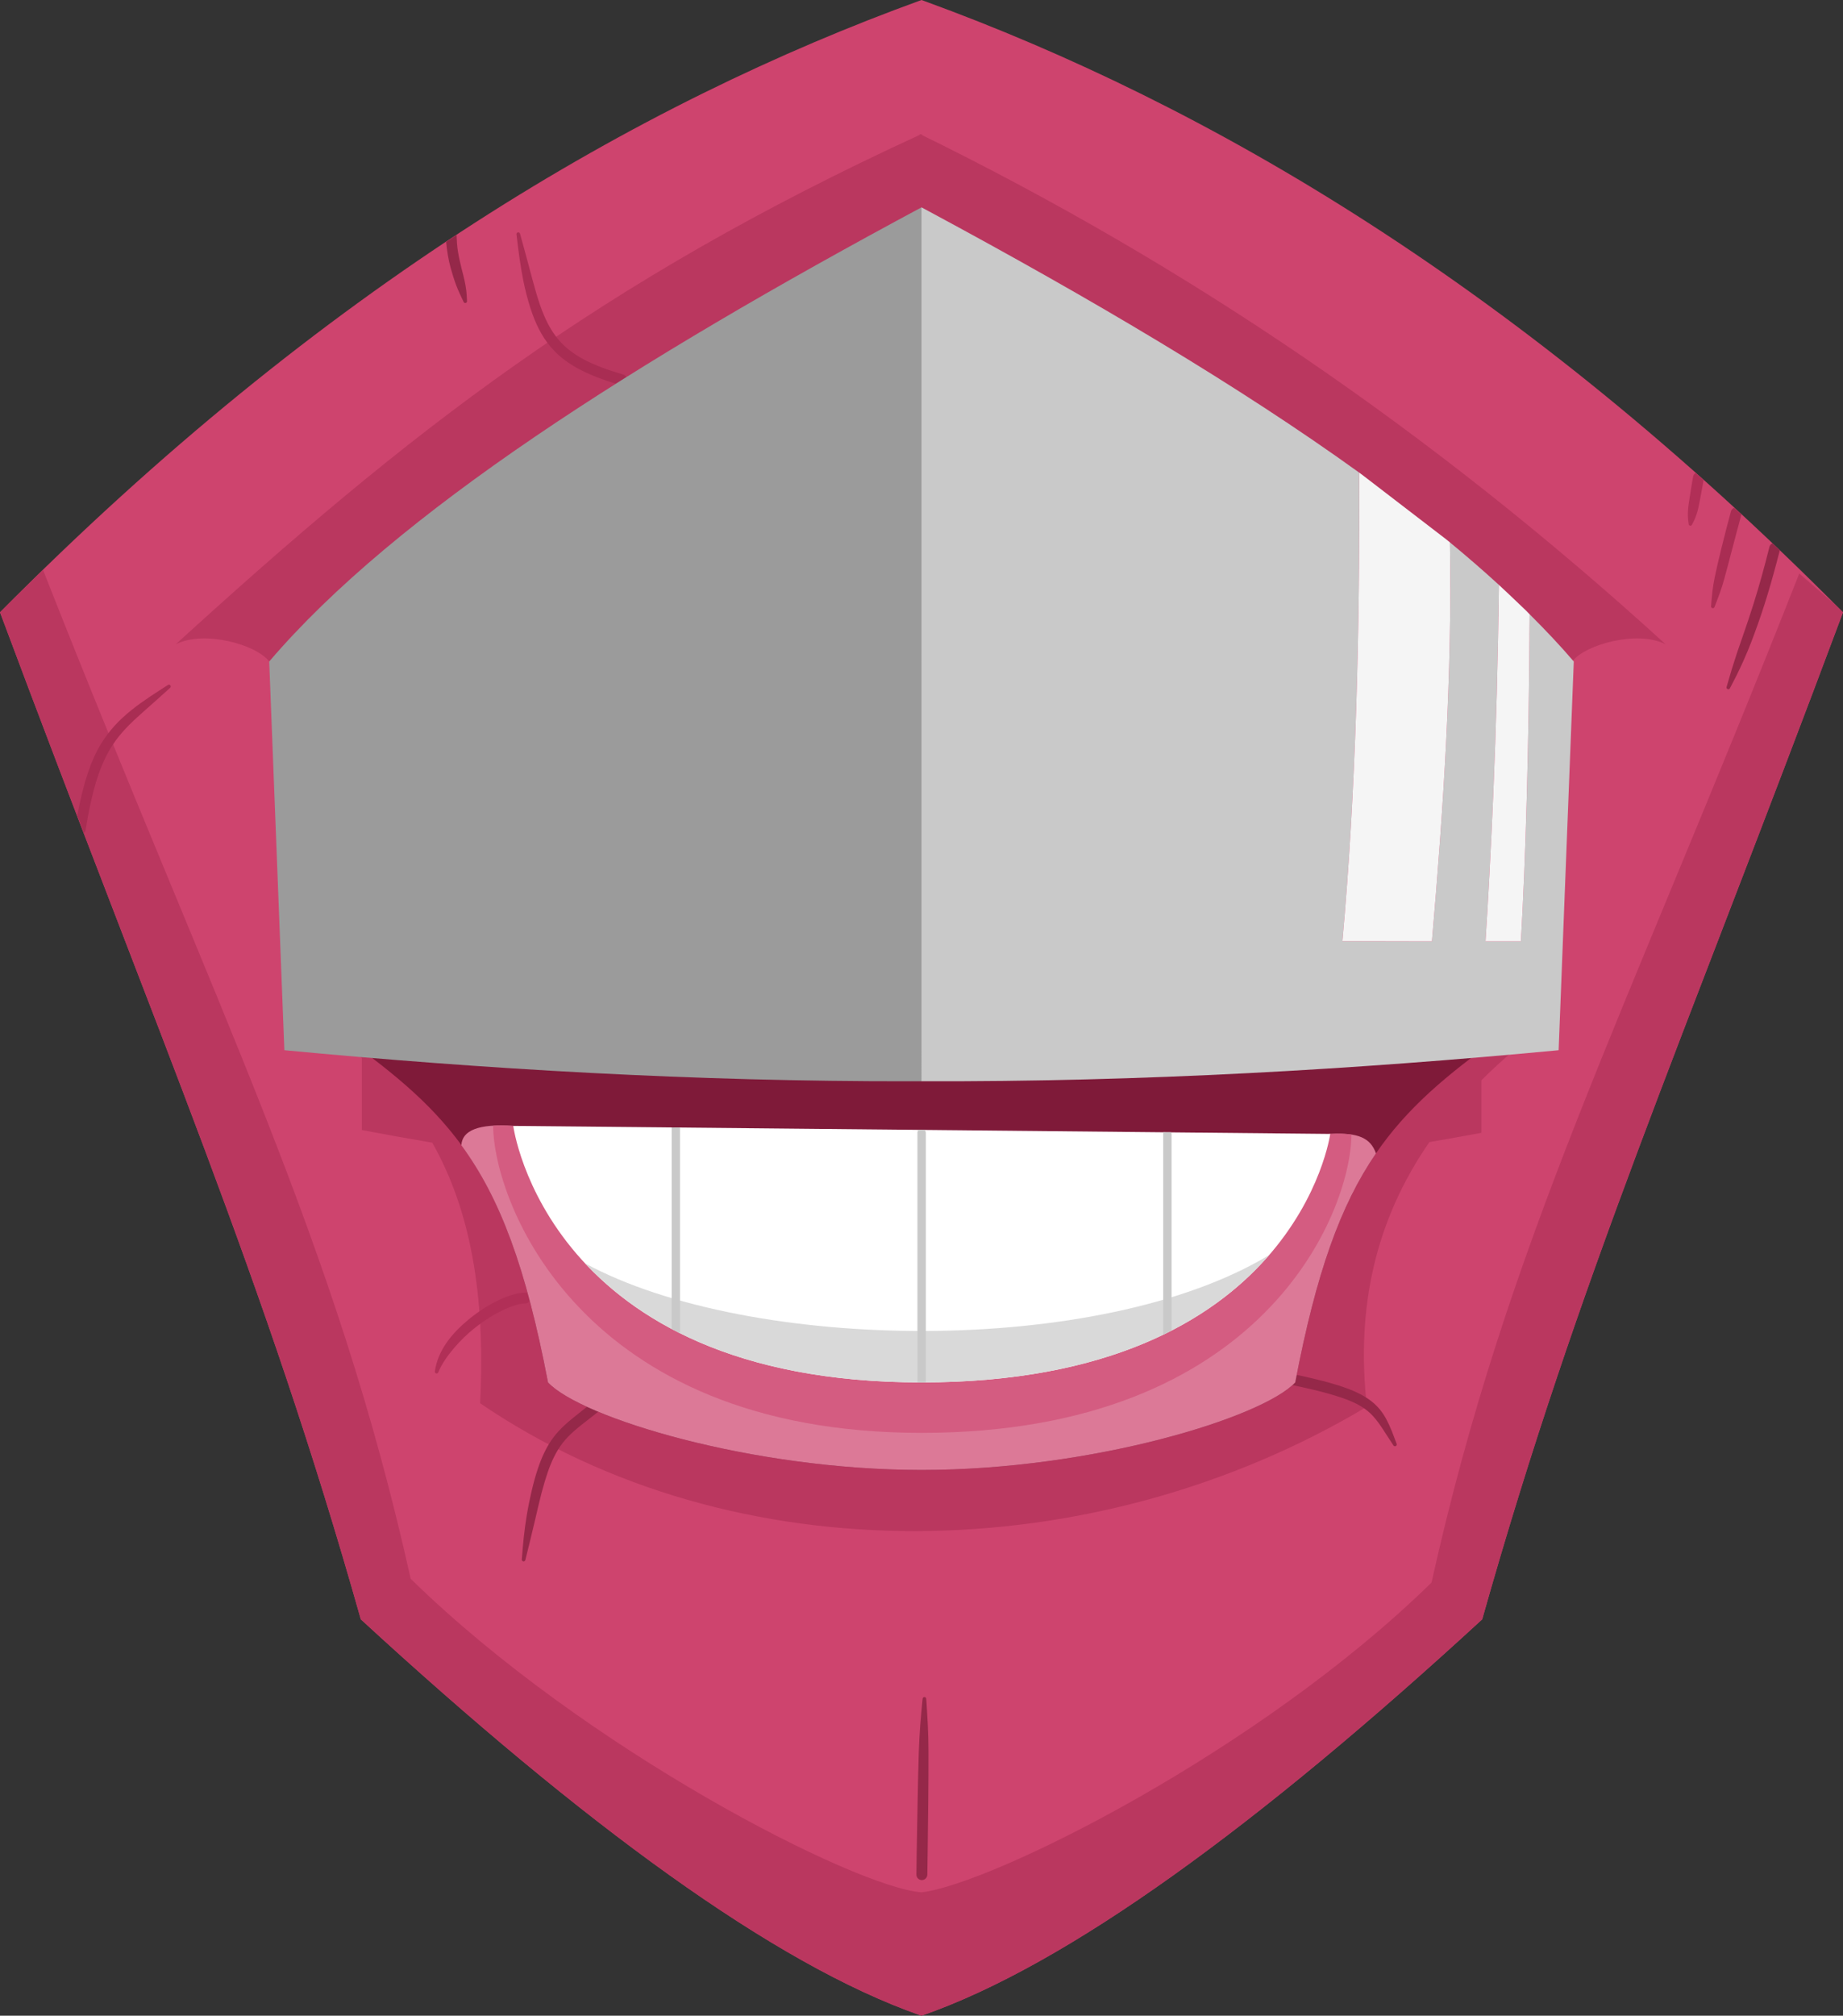 <svg xmlns:inkscape="http://www.inkscape.org/namespaces/inkscape" xmlns:sodipodi="http://sodipodi.sourceforge.net/DTD/sodipodi-0.dtd" xmlns="http://www.w3.org/2000/svg" xmlns:svg="http://www.w3.org/2000/svg" width="914.546" height="1000.002" viewBox="0 0 914.546 1000.002" xml:space="preserve" style="clip-rule:evenodd;fill-rule:evenodd;stroke-linecap:round;stroke-linejoin:round;stroke-miterlimit:1.5" id="svg34" sodipodi:docname="Sonrisa2.svg" inkscape:export-filename="Sonrisa2.svg" inkscape:export-xdpi="96" inkscape:export-ydpi="96" inkscape:version="1.4 (86a8ad7, 2024-10-11)"><rect x="0" y="0" width="914.546" height="1000.002" fill="#333333" stroke="none"/><defs id="defs34"></defs>    <path d="M 456.422,999.705 C 383.99,974.31 289.644,905.085 179.046,803.36 130.889,632.952 80.834,520.147 0,303.763 160.395,141.926 316.126,51.173 457.273,0 l 1.654,0.6 C 599.635,51.881 754.774,142.556 914.545,303.763 833.711,520.147 783.656,632.952 735.499,803.36 624.469,905.484 529.817,974.85 457.273,1000.002 Z" style="clip-rule:evenodd;display:inline;fill:#ce446e;fill-rule:evenodd;stroke-width:1.882;stroke-linecap:round;stroke-linejoin:round;stroke-miterlimit:1.5" id="path1" inkscape:label="Labios"></path><path id="Sombras" style="clip-rule:evenodd;display:inline;fill:#ba375f;fill-rule:evenodd;stroke-width:1.882;stroke-linecap:round;stroke-linejoin:round;stroke-miterlimit:1.5" d="m 456.423,66.467 v 0.42 C 297.469,140.048 203.195,213.868 87.214,319.648 c 13.85,-7.147 39.947,0.033 46.379,8.531 L 456.878,130.888 780.161,328.179 c 6.432,-8.498 32.531,-15.678 46.381,-8.531 C 710.605,213.911 589.12,131.594 457.333,66.914 v -0.447 l -0.471,0.217 z M 21.36,282.758 C 14.246,289.677 7.134,296.566 8.091654e-4,303.763 80.835,520.147 130.889,632.953 179.046,803.361 289.644,905.086 383.991,974.31 456.423,999.705 l 0.85,0.297 C 529.817,974.85 624.468,905.485 735.499,803.361 783.655,632.953 833.712,520.147 914.546,303.763 c -1.308,-1.32 -2.61,-2.543 -3.918,-3.854 L 892.835,284.527 C 805.648,506.031 747.864,616.334 710.364,785.115 625.027,868.658 492.509,934.593 457.331,938.797 424.629,936.422 290.404,868.031 203.786,783.232 166.293,614.482 108.521,504.183 21.36,282.758 Z M 496.429,457.711 c -87.64,-1.993 -174.046,14.718 -260.715,42.289 h -56.158 v 19.289 c -1.569,0.576 -3.125,1.149 -4.682,1.727 1.594,1.268 3.156,2.557 4.682,3.861 v 35.738 c 11.639,2.224 23.283,4.312 34.93,6.262 18.899,33.298 26.5,75.417 23.758,129.281 126.188,85.969 304.625,82.603 440.057,1.705 -5.531,-49.109 4.232,-92.582 31.01,-131.27 8.587,-1.456 17.192,-2.991 25.801,-4.604 v -26.064 c 5.071,-5.062 10.48,-10.029 16.236,-14.91 -5.412,-2.648 -10.813,-5.203 -16.236,-7.684 V 500 H 703.866 C 633.503,472.127 564.593,459.261 496.429,457.711 Z" inkscape:label="Labios_Sombras"></path><path id="path6" style="clip-rule:evenodd;display:inline;fill:#952849;fill-opacity:1;fill-rule:evenodd;stroke-width:1.882;stroke-linecap:round;stroke-linejoin:round;stroke-miterlimit:1.5" inkscape:label="Lineas00" d="m 226.546,116.562 c -1.717,1.127 -3.437,2.283 -5.156,3.424 0.417,4.548 1.101,8.82 2.207,12.799 0.807,2.904 1.667,5.76 2.74,8.623 0.52,1.39 1.105,2.739 1.729,4.137 0.61,1.373 1.283,2.657 1.924,4.09 0.114,0.483 0.599,0.78 1.08,0.666 0.483,-0.114 0.78,-0.598 0.666,-1.08 -0.089,-1.789 -0.152,-3.446 -0.363,-5.139 -0.213,-1.72 -0.517,-3.36 -0.873,-5 -0.426,-1.968 -0.964,-3.877 -1.441,-5.807 -0.691,-2.799 -1.351,-5.615 -1.834,-8.59 -0.408,-2.522 -0.57,-5.294 -0.678,-8.123 z M 879.507,269.558 c -0.671,0.343 -1.239,0.86 -1.438,1.648 -2.646,10.621 -5.124,19.425 -7.789,27.967 -1.791,5.747 -3.706,11.36 -5.785,17.344 -0.834,2.403 -1.708,4.859 -2.562,7.426 -0.888,2.666 -1.766,5.427 -2.662,8.344 -0.826,2.693 -1.596,5.483 -2.469,8.436 -0.184,0.459 0.039,0.983 0.498,1.166 0.459,0.184 0.982,-0.039 1.164,-0.5 1.172,-2.266 2.307,-4.403 3.357,-6.525 1.127,-2.277 2.164,-4.472 3.141,-6.627 0.828,-1.829 1.598,-3.618 2.326,-5.383 1.157,-2.8 2.198,-5.525 3.191,-8.203 4.932,-13.278 8.544,-25.418 12.713,-41.65 -1.231,-1.177 -2.455,-2.273 -3.686,-3.441 z M 640.038,681.404 c -1.259,-0.002 -2.389,0.879 -2.654,2.158 -0.303,1.464 0.639,2.9 2.104,3.201 9.424,1.929 16.739,3.693 22.539,5.443 6.056,1.827 10.398,3.64 13.738,5.723 2.198,1.372 3.941,2.852 5.477,4.512 1.088,1.174 2.084,2.417 3.061,3.779 1.159,1.62 2.291,3.365 3.533,5.307 1.091,1.705 2.272,3.488 3.58,5.479 0.226,0.44 0.767,0.615 1.207,0.389 0.442,-0.226 0.614,-0.767 0.389,-1.207 -0.854,-2.228 -1.572,-4.247 -2.33,-6.129 -0.903,-2.241 -1.807,-4.232 -2.799,-6.072 -0.911,-1.686 -1.919,-3.212 -3.068,-4.635 -1.697,-2.106 -3.74,-3.944 -6.32,-5.66 -3.587,-2.384 -8.301,-4.489 -14.906,-6.561 -5.907,-1.852 -13.38,-3.656 -23.002,-5.67 -0.183,-0.038 -0.367,-0.056 -0.547,-0.057 z M 296.893,693.935 c -0.519,0.051 -1.029,0.252 -1.461,0.609 -12.296,10.216 -19.584,14.06 -25.367,26.16 -2.249,4.704 -4.299,10.661 -6.205,18.779 -0.879,3.741 -1.773,7.943 -2.545,12.717 -0.531,3.284 -1.004,6.822 -1.428,10.672 -0.367,3.351 -0.639,6.901 -0.953,10.717 -0.079,0.487 0.253,0.948 0.742,1.027 0.489,0.077 0.948,-0.255 1.027,-0.744 0.89,-3.709 1.782,-7.141 2.568,-10.408 0.899,-3.733 1.722,-7.176 2.473,-10.387 1.082,-4.625 2.019,-8.732 2.979,-12.385 2.004,-7.629 3.928,-13.26 6.094,-17.689 5.527,-11.306 12.495,-14.745 24.068,-24.285 1.152,-0.954 1.313,-2.663 0.361,-3.814 -0.596,-0.72 -1.488,-1.053 -2.353,-0.969 z m 161.842,147.975 c -0.495,-0.008 -0.905,0.39 -0.91,0.885 0,0 -0.566,5.173 -1.176,13.066 -0.156,2.018 -0.295,4.204 -0.422,6.533 -0.113,2.083 -0.211,4.272 -0.289,6.537 -0.261,7.673 -0.421,16.214 -0.588,24.416 -0.394,19.241 -0.613,36.621 -0.613,36.621 -0.021,1.495 1.176,2.728 2.67,2.75 1.494,0.021 2.725,-1.174 2.748,-2.668 0,0 0.291,-17.384 0.459,-36.627 0.072,-8.203 0.16,-16.743 0.123,-24.42 -0.011,-2.268 -0.043,-4.459 -0.096,-6.545 -0.058,-2.331 -0.135,-4.521 -0.232,-6.543 -0.38,-7.907 -0.791,-13.096 -0.791,-13.096 0.006,-0.495 -0.388,-0.903 -0.883,-0.91 z"></path><path id="path369" style="clip-rule:evenodd;display:inline;fill:#a92d53;fill-opacity:1;fill-rule:evenodd;stroke-width:1.882;stroke-linecap:round;stroke-linejoin:round;stroke-miterlimit:1.5" inkscape:label="Lineas00" d="m 257.014,115.271 c -0.485,0.096 -0.805,0.565 -0.709,1.051 0.495,4.068 0.92,7.871 1.438,11.465 0.591,4.099 1.224,7.89 1.938,11.42 1.02,5.045 2.208,9.536 3.508,13.584 2.52,7.849 5.651,14.03 9.932,19.143 7.094,8.47 17.479,14.014 34.443,19.016 1.436,0.42 2.942,-0.404 3.361,-1.84 0.42,-1.434 -0.402,-2.94 -1.838,-3.359 -15.66,-4.558 -25.325,-9.468 -31.932,-17.223 -3.935,-4.622 -6.75,-10.243 -9.217,-17.326 -1.353,-3.89 -2.561,-8.218 -3.861,-13.031 -0.931,-3.442 -1.907,-7.113 -2.965,-11.072 -0.937,-3.502 -1.982,-7.171 -3.047,-11.117 -0.094,-0.485 -0.565,-0.803 -1.051,-0.709 z m 603.602,136.652 c -0.75,0.307 -1.405,0.827 -1.637,1.668 -1.466,5.404 -3.295,12.269 -5.057,19.557 -1.041,4.3 -2.11,8.734 -3.008,13.117 -0.243,1.187 -0.462,2.369 -0.656,3.549 -0.198,1.208 -0.371,2.395 -0.512,3.584 -0.297,2.516 -0.461,4.907 -0.662,7.242 -0.109,0.482 0.194,0.963 0.678,1.072 0.482,0.109 0.961,-0.194 1.07,-0.676 0.819,-2.188 1.72,-4.401 2.572,-6.779 0.403,-1.122 0.78,-2.255 1.148,-3.418 0.359,-1.135 0.7,-2.282 1.025,-3.445 1.201,-4.292 2.322,-8.693 3.447,-12.955 1.887,-7.138 3.637,-13.88 5.125,-19.217 -1.177,-1.088 -2.359,-2.218 -3.535,-3.299 z M 83.954,339.668 c -0.228,-0.03 -0.466,0.027 -0.662,0.178 -3.293,2.143 -6.349,4.051 -9.172,5.959 -3.265,2.207 -6.215,4.322 -8.902,6.484 -6.204,4.992 -11.026,10.131 -15.057,16.688 -5.076,8.259 -8.719,19.286 -11.822,35.57 1.073,2.8 2.28,6.019 3.342,8.785 0.285,-0.353 0.631,-0.665 0.709,-1.145 3.116,-19.48 6.842,-31.459 12.213,-40.533 3.649,-6.163 8.121,-10.897 13.592,-15.9 2.495,-2.283 5.163,-4.63 8.066,-7.186 2.554,-2.247 5.206,-4.674 8.123,-7.301 0.393,-0.301 0.467,-0.865 0.166,-1.258 -0.151,-0.196 -0.368,-0.312 -0.596,-0.342 z"></path><path id="path370" style="clip-rule:evenodd;display:inline;fill:#b12f57;fill-opacity:1;fill-rule:evenodd;stroke-width:1.882;stroke-linecap:round;stroke-linejoin:round;stroke-miterlimit:1.5" inkscape:label="Lineas00" d="m 841.427,234.658 c -0.616,0.396 -1.115,0.949 -1.25,1.727 0,0 -0.832,4.59 -1.607,9.697 -0.331,2.181 -0.727,4.443 -0.895,6.498 -0.107,1.312 -0.129,2.499 -0.09,3.549 0.087,2.277 0.365,3.629 0.365,3.629 -0.085,0.487 0.243,0.952 0.73,1.037 0.487,0.085 0.952,-0.243 1.037,-0.73 0,0 0.722,-1.176 1.572,-3.291 0.391,-0.973 0.769,-2.101 1.111,-3.371 0.538,-1.991 0.93,-4.254 1.354,-6.416 0.91,-4.635 1.493,-8.149 1.609,-8.844 -1.313,-1.174 -2.625,-2.32 -3.937,-3.484 z M 260.532,641.248 c -2.586,0.019 -5.934,0.782 -9.646,2.256 -5.717,2.269 -12.435,6.163 -18.506,11.229 -3.967,3.31 -7.743,7.052 -10.656,11.209 -1.532,2.183 -2.823,4.462 -3.814,6.814 -1.044,2.478 -1.733,4.973 -2.109,7.506 -0.128,0.478 0.157,0.97 0.635,1.098 0.478,0.128 0.97,-0.157 1.098,-0.635 0.868,-2.2 2.089,-4.245 3.461,-6.318 1.289,-1.948 2.767,-3.811 4.348,-5.672 3.047,-3.59 6.553,-7.005 10.311,-9.98 4.815,-3.811 9.937,-6.983 14.605,-9.121 4.019,-1.842 7.642,-2.956 10.309,-2.967 1.494,-0.009 2.701,-1.23 2.691,-2.725 -0.009,-1.494 -1.229,-2.701 -2.725,-2.693 z"></path><path d="M 179.556,521.016 H 735.11 C 684.577,558.503 661.056,589.951 642.737,685.824 626.441,703.289 541.909,729.261 457.333,729.257 372.798,729.254 288.217,703.281 271.93,685.824 253.611,589.951 230.089,558.503 179.556,521.016 Z" style="clip-rule:evenodd;display:inline;fill:#7f1a39;fill-rule:evenodd;stroke-width:1.882;stroke-linecap:round;stroke-linejoin:round;stroke-miterlimit:1.5" id="path16" inkscape:label="Boca_Dentro"></path><path d="m 682.794,572.205 c -3e-5,-1.1e-4 -0.006,-0.021 -0.006,-0.021 -2.698,-7.636 -8.749,-10.395 -22.695,-9.643 -140.482,14.78 -275.424,16.859 -405.396,-3.975 -17.252,-1.174 -25.31,2.251 -25.746,9.486 0,0 -0.019,0.108 -0.019,0.109 19.249,26.294 32.076,60.491 43,117.662 16.287,17.457 100.867,43.43 185.402,43.434 84.577,0.004 169.108,-25.969 185.404,-43.434 10.366,-54.25 22.408,-87.859 40.057,-113.619 z" style="clip-rule:evenodd;display:inline;fill:#dc7997;fill-opacity:1;fill-rule:evenodd;stroke-linecap:round;stroke-linejoin:round;stroke-miterlimit:1.5" id="path358" inkscape:label="Encias"></path><path id="path20" style="clip-rule:evenodd;display:inline;fill:#d45c81;fill-rule:evenodd;stroke-width:1.882;stroke-linecap:round;stroke-linejoin:round;stroke-miterlimit:1.5" d="m 670.616,562.902 c -2.896,-0.45 -6.313,-0.589 -10.523,-0.361 -140.482,14.78 -275.424,16.859 -405.396,-3.975 -3.79,-0.258 -7.059,-0.254 -9.979,-0.076 0.107,37.247 42.764,152.363 212.555,152.363 169.341,0 213.006,-108.989 213.344,-147.951 z" inkscape:label="Encias_Dark"></path><path d="m 254.697,558.567 c 0,0 16.546,127.257 202.576,127.257 186.029,0 202.82,-123.283 202.82,-123.283 z" style="clip-rule:evenodd;display:inline;fill:#ffffff;fill-rule:evenodd;stroke-width:1.882;stroke-linecap:round;stroke-linejoin:round;stroke-miterlimit:1.5" id="path329" inkscape:label="Dientes"></path><path id="path328" style="clip-rule:evenodd;display:inline;fill:#d9d9d9;fill-rule:evenodd;stroke-width:1.882;stroke-linecap:round;stroke-linejoin:round;stroke-miterlimit:1.5" d="m 290.427,626.82 c 28.251,30.199 78.345,59.004 166.846,59.004 94.5,0 145.278,-31.81 172.418,-63.115 -83.795,50.582 -257.645,48.315 -339.264,4.111 z" sodipodi:nodetypes="cscc" inkscape:label="Diente_Dark"></path><path id="path335" style="clip-rule:evenodd;display:inline;fill:#c9c9c9;fill-rule:evenodd;stroke-width:1.882;stroke-linecap:round;stroke-linejoin:round;stroke-miterlimit:1.5" d="m 333.296,559.338 v 99.891 c 1.387,0.736 2.721,1.494 4.156,2.209 V 559.377 Z m 122.561,1.201 a 2.079,2.079 0 0 0 -0.602,1.449 v 123.793 c 0.687,0.004 1.325,0.043 2.018,0.043 0.734,0 1.41,-0.041 2.139,-0.045 V 561.988 a 2.079,2.079 0 0 0 -0.592,-1.42 z m 121.465,1.191 a 2.079,2.079 0 0 0 -0.107,0.258 v 100.18 c 1.437,-0.694 2.77,-1.43 4.158,-2.145 v -98.035 a 2.079,2.079 0 0 0 -0.092,-0.221 z" inkscape:label="Dientes_Deta"></path><path d="m 457.272,102.867 v 433.543 c 109.488,0.405 216.531,-5.944 316.164,-15.395 l 7.516,-192.836 c -6.647,-7.791 -14.044,-15.606 -21.904,-23.438 -0.361,65.858 -1.972,122.091 -4.346,162.273 H 737.151 c 2.485,-38.916 5.786,-101.624 6.637,-176.855 -7.65,-7.008 -15.761,-14.032 -24.285,-21.07 1.142,65.91 -3.242,132.067 -8.943,197.926 l -44.418,-0.094 c 6.747,-74.426 8.665,-154.903 8.32,-232.461 -59.362,-42.759 -132.509,-86.049 -213.846,-129.799 z" style="clip-rule:evenodd;display:inline;fill:#c9c9c9;fill-rule:evenodd;stroke-width:1.882;stroke-linecap:round;stroke-linejoin:round;stroke-miterlimit:1.5" id="path231" inkscape:label="Casco"></path><path id="path238" style="clip-rule:evenodd;display:inline;fill:#f5f5f5;fill-opacity:1;fill-rule:evenodd;stroke-width:1.882;stroke-linecap:round;stroke-linejoin:round;stroke-miterlimit:1.5" d="m 674.462,234.461 c 0.345,77.558 -1.574,158.035 -8.32,232.461 l 44.418,0.094 c 5.701,-65.859 10.086,-132.016 8.943,-197.926 -0.618,-0.51 -1.256,-1.021 -1.879,-1.531 L 675.948,235.548 c -0.501,-0.362 -0.983,-0.725 -1.486,-1.088 z m 69.326,55.699 c -0.85,75.231 -4.152,137.94 -6.637,176.855 h 17.551 c 2.373,-40.183 3.985,-96.416 4.346,-162.273 -0.666,-0.664 -1.286,-1.326 -1.961,-1.99 l -8.35,-7.963 c -1.642,-1.543 -3.264,-3.085 -4.949,-4.629 z" inkscape:label="Casco_Light"></path><path d="M 457.272,102.867 C 314.443,179.506 196.243,254.745 133.593,328.179 l 7.516,192.836 c 98.078,9.304 203.339,15.6 311.035,15.408 l 5.129,-0.013 z" style="clip-rule:evenodd;display:inline;fill:#9b9b9b;fill-rule:evenodd;stroke-width:1.882;stroke-linecap:round;stroke-linejoin:round;stroke-miterlimit:1.5" id="path232" inkscape:label="Casco_Dark"></path></svg>